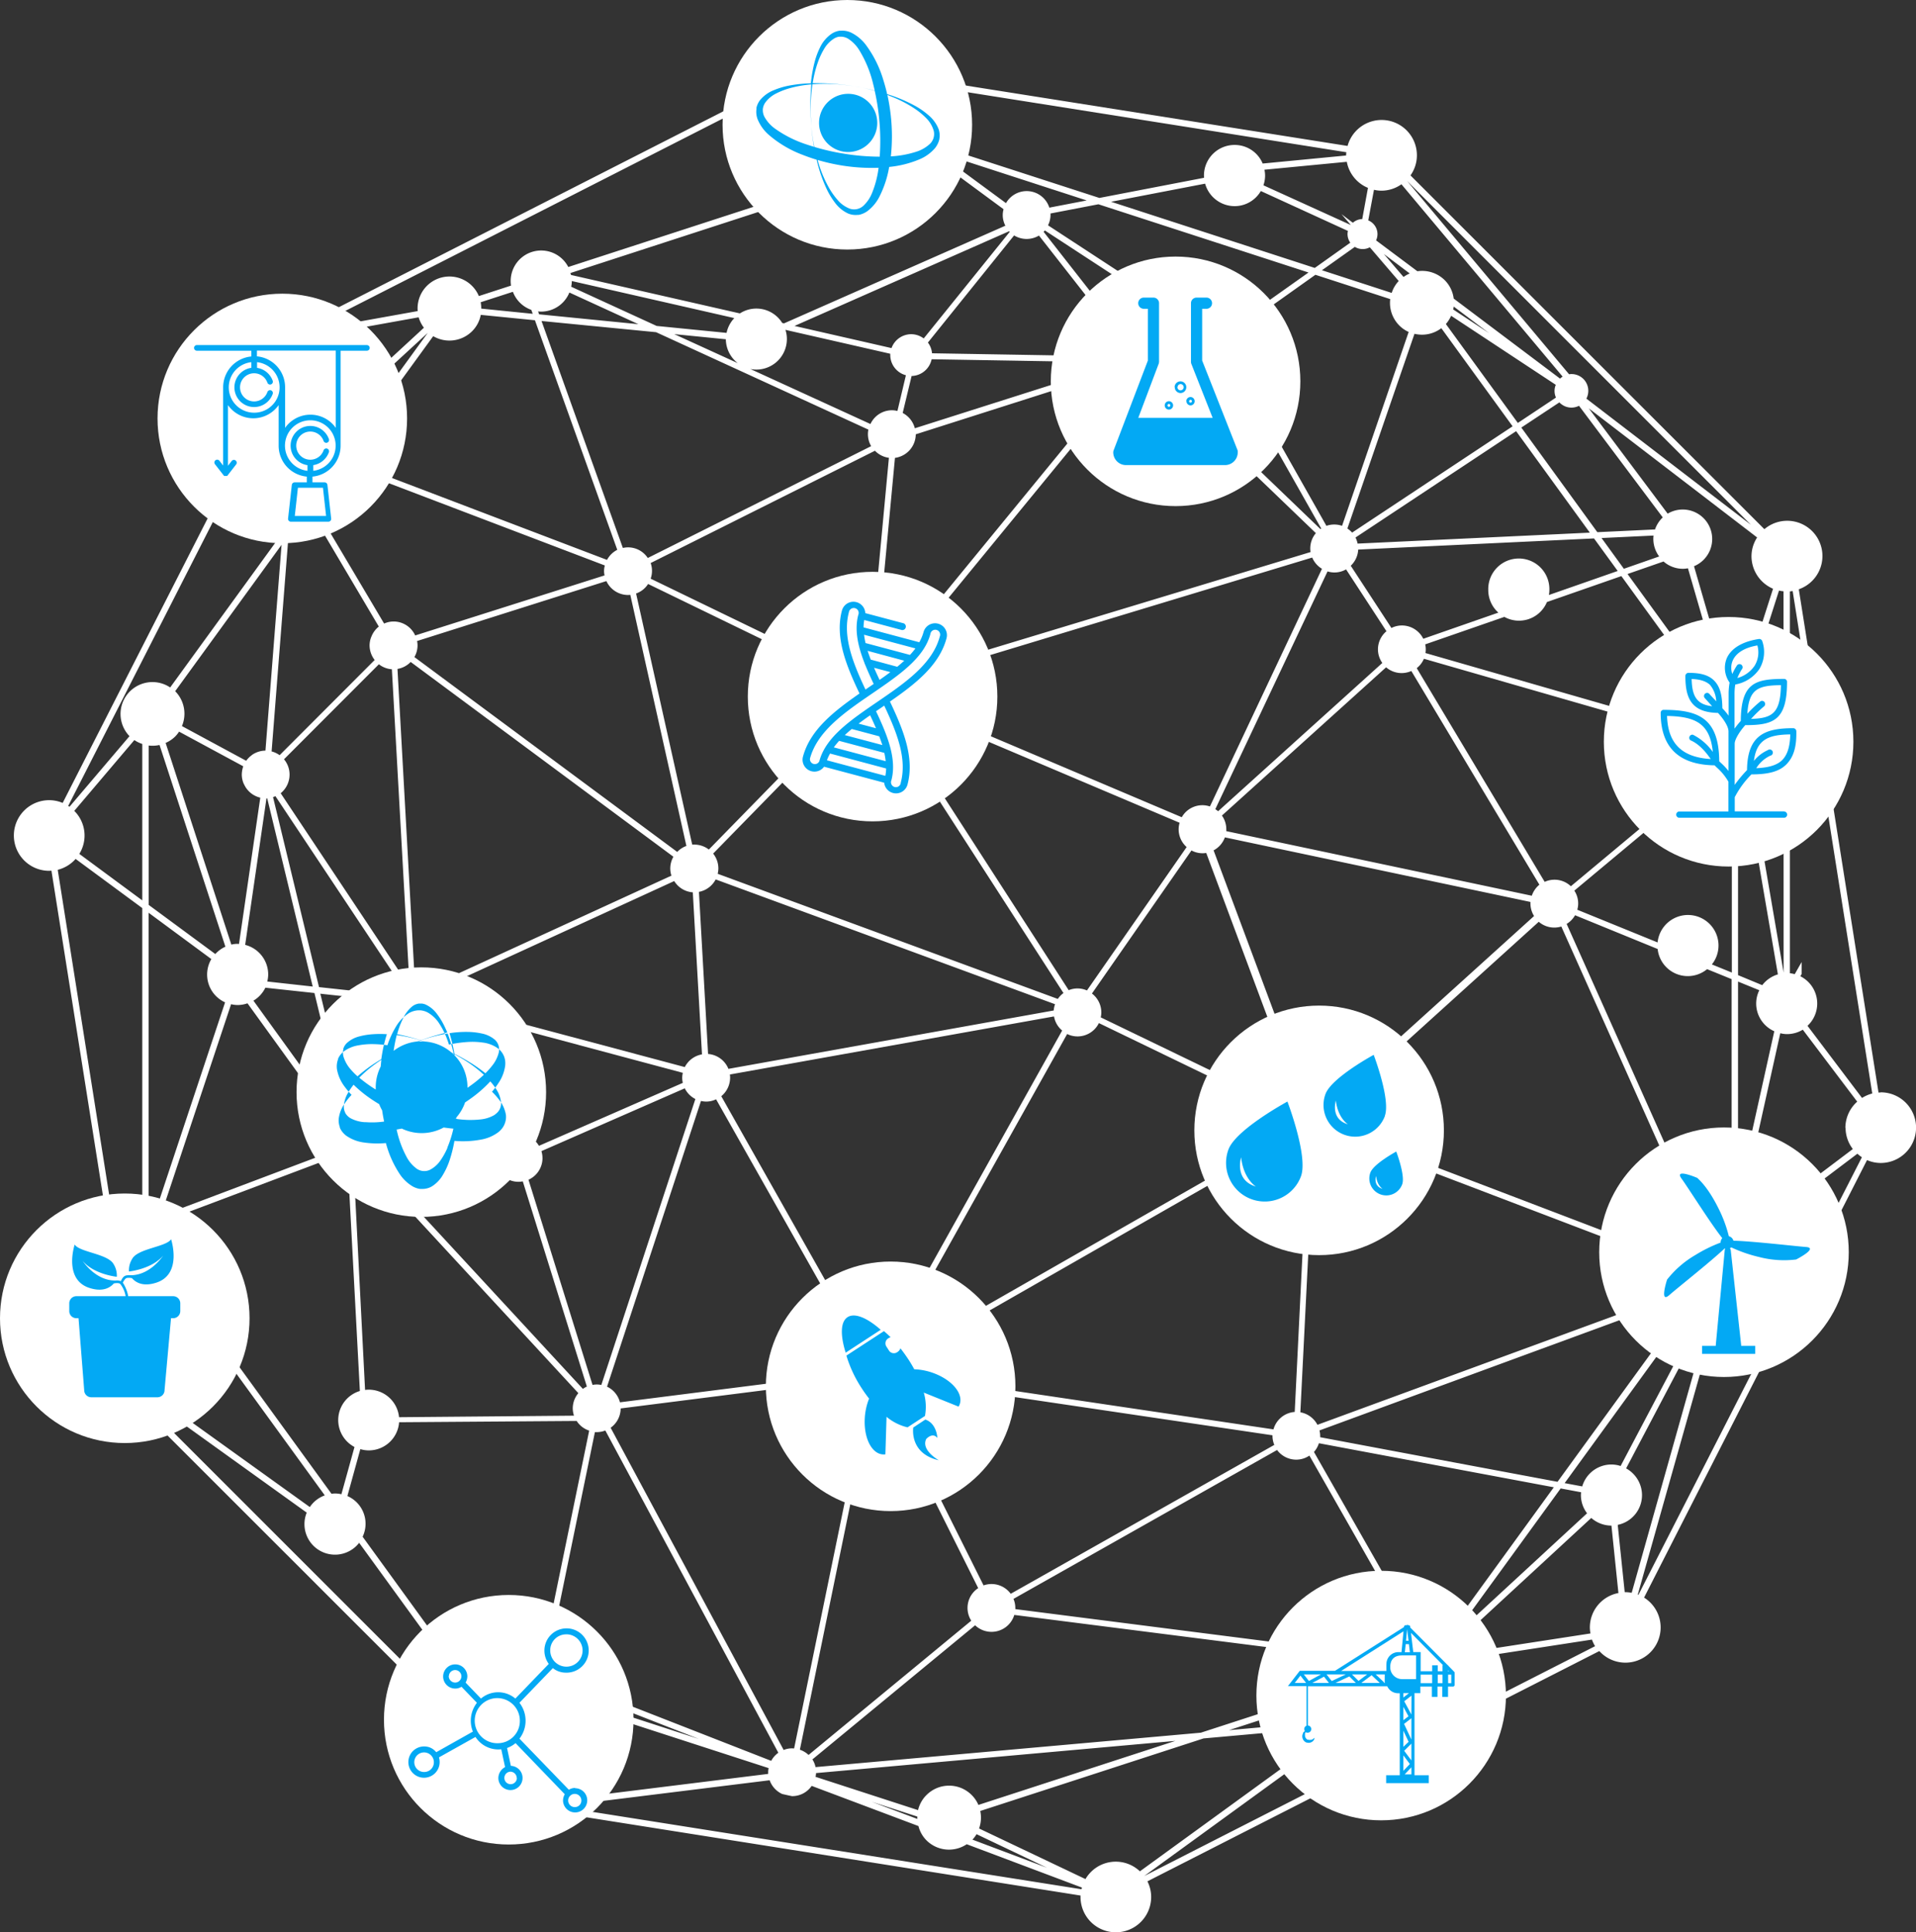 <svg xmlns="http://www.w3.org/2000/svg" xmlns:xlink="http://www.w3.org/1999/xlink" viewBox="0 0 612.38 617.63"><rect x="0" y="0" width="612.38" height="617.63" fill="#333333" stroke="none"/><defs><style>.cls-1,.cls-2{fill:none;}.cls-2{stroke:#c0bebe;stroke-miterlimit:10;stroke-width:1.5px;}.cls-3{clip-path:url(#clip-path);}.cls-4{fill:#fff;}.cls-5{fill:#03a9f4;}</style><clipPath id="clip-path" transform="translate(-285.19 -89.82)"><rect class="cls-1" x="65.82" width="1200" height="800"/></clipPath></defs><title>Asset 2</title><g id="Layer_2" data-name="Layer 2"><g id="_1200X800" data-name="1200X800"><path class="cls-2" d="M0,495.77" transform="translate(-285.19 -89.82)"/><g class="cls-3"><path class="cls-4" d="M886.27,439a5.47,5.47,0,0,0-.68.05L860.11,278.17a11.26,11.26,0,1,0-11-19.21L736,145.89a11.1,11.1,0,0,0,2.05-6.42,11.28,11.28,0,0,0-22.16-3L554.61,110.95a11.28,11.28,0,0,0-22.55.61,11,11,0,0,0,1.31,5.18L391.3,189.12a11.25,11.25,0,1,0-14.55,16.94l-71.53,140.4a11.07,11.07,0,0,0-4.31-.88,11.29,11.29,0,1,0,0,22.58,5.51,5.51,0,0,0,.72-.06L326,521.89a11.26,11.26,0,0,0,2.08,22.34,11.07,11.07,0,0,0,5-1.24L449.61,659.48a11.28,11.28,0,1,0,19.8,10.69l161.13,25.52a4.05,4.05,0,0,0,0,.46,11.29,11.29,0,1,0,22.58,0,11.1,11.1,0,0,0-1.2-5l144.44-73.6a11.25,11.25,0,1,0,14.3-17.09l71.26-139.84a11,11,0,0,0,4.38.92,11.29,11.29,0,1,0,0-22.58ZM793.53,611.92l-41.34,6.37a10,10,0,0,0-1.67-3.35L793.78,575a9.74,9.74,0,0,0,6.45,2.45L802.46,599a11.19,11.19,0,0,0-9.13,11A10.22,10.22,0,0,0,793.53,611.92ZM596,677.82a10.17,10.17,0,0,0,1.31-1.74l22.48,10.71ZM309.36,364.36l21.3,15.71v96a10.21,10.21,0,0,0,.3,20l-2.55,25.67-.34,0H328L303.64,367.84A11.35,11.35,0,0,0,309.36,364.36ZM394.23,195.7,419,191.24a10.2,10.2,0,0,0,1.68,3.33l-35.78,33a9.69,9.69,0,0,0-6.45-2.46,9.75,9.75,0,0,0-1.76,19.34l-1.24,15.72-35.87,49.38a10.2,10.2,0,0,0-13,15.57L307.4,347.68l-.41-.27L378.52,207a11,11,0,0,0,4.47,1,11.3,11.3,0,0,0,11.29-11.29A9.22,9.22,0,0,0,394.23,195.7Zm-37,196.71a9.7,9.7,0,0,0-3.22,2.35l-21.29-15.7V328.11a10.3,10.3,0,0,0,3.46-.17Zm81.64-206,10.25-3.32a9.74,9.74,0,0,0,5.88,5.77l.45,1.26L439,188.46A10.71,10.71,0,0,0,438.82,186.38ZM495.06,194l-27.31-12.53a9.08,9.08,0,0,0,.2-1.82l51.93,11.84a9.77,9.77,0,0,0-2.47,4.73Zm287.49,22.86L770.31,225l-23-31.61a10.28,10.28,0,0,0,1.68-2.64l33.45,22.07a5.08,5.08,0,0,0,.06,4.08ZM468.64,542.31l-55.91.49A9.73,9.73,0,0,0,403,534a8.82,8.82,0,0,0-1.13.08l-3.58-70.21h.15a7.46,7.46,0,0,0,4.42-1.45l67.18,72.69a7.57,7.57,0,0,0-1.79,4.91A7.68,7.68,0,0,0,468.64,542.31ZM620.93,158.06l15.33-2.95,67.15,21.81-24,17a7.6,7.6,0,0,0-4.89-1.79,7.34,7.34,0,0,0-1.29.11,9.7,9.7,0,0,0-11.41-3.16l-41.67-27.24a7.49,7.49,0,0,0,.8-3.34A4.15,4.15,0,0,0,620.93,158.06ZM815.49,267.68l-11.29,3.94-7.13-9.83,16.62-.79a8.71,8.71,0,0,0-.07,1.1A9.37,9.37,0,0,0,815.49,267.68Zm12.77,232.75-122,44.8a7.67,7.67,0,0,0-5.46-4l4.25-84.93a7.6,7.6,0,0,0,6.16-4l117,44.64a7.07,7.07,0,0,0-.24,1.8A6.94,6.94,0,0,0,828.26,500.43Zm-264.65-268-71.38,35.74a7.55,7.55,0,0,0-6.32-3.4,7,7,0,0,0-1.64.2l-26-72.55L494.88,196l67.86,31.14a7.08,7.08,0,0,0-.15,1.43A7.62,7.62,0,0,0,563.61,232.4Zm-62.92-35.81,16.49,1.64A9.75,9.75,0,0,0,521,205.9Zm35.54-1.37,33.5,7.64a3.62,3.62,0,0,0,0,.41,6.71,6.71,0,0,0,5,6.46l-2.71,11.42a7,7,0,0,0-1.72-.23,7.57,7.57,0,0,0-6.9,4.4L525,207.76a9.77,9.77,0,0,0,11.69-9.57A9.51,9.51,0,0,0,536.22,195.22ZM828.93,323.91l-88.14-25.36a7.72,7.72,0,0,0,.1-1.19,7,7,0,0,0-.19-1.58L766,287a9.67,9.67,0,0,0,13.61-4.75l23.79-8.29,28.78,39.62a7,7,0,0,0-.61.52h0A10.24,10.24,0,0,0,828.93,323.91ZM413,410.19a4.76,4.76,0,0,0,1.79,1.91l-14.48,36.71a7,7,0,0,0-1.88-.26,6.91,6.91,0,0,0-.86.06l-10-41.17Zm3.42-108.81,84,62.28a7.6,7.6,0,0,0-1,3.74,7.39,7.39,0,0,0,.37,2.3l-78.42,36a4.8,4.8,0,0,0-3.61-2.38l-5.53-99.69A7.6,7.6,0,0,0,416.47,301.38ZM576.55,210a6.72,6.72,0,0,0,6.4-5.35l59,1c0,.19,0,.38.08.57l-64.45,20.49a7.63,7.63,0,0,0-3.88-4.89Zm-73.1,225.93-46,20.13a7.6,7.6,0,0,0-6.54-3.73,7.39,7.39,0,0,0-3.36.8l-27.23-41.4a4.74,4.74,0,0,0,.88-1l82.23,22a6.77,6.77,0,0,0,0,3.23Zm-81.4-28.42,78.63-36.08a7.62,7.62,0,0,0,5.94,3.61l2.93,51.71v.08a7.65,7.65,0,0,0-5.49,4.06L422,409a4.33,4.33,0,0,0,.11-.94A4.77,4.77,0,0,0,422.06,407.49Zm282-141.23L571.44,306.44a7.77,7.77,0,0,0-2-2.47l76-92.68a7.71,7.71,0,0,0,8.86-.53l51.46,49.47a7.57,7.57,0,0,0-1.71,6ZM513.93,370.91l44.62,16.4L622.4,410.8a7.64,7.64,0,0,0-.43,2L518,431.46a7.63,7.63,0,0,0-6.5-4.76l-2.92-51.81A7.66,7.66,0,0,0,513.93,370.91Zm150.53-10.35-31.87,45.84a7.42,7.42,0,0,0-5.83-.09l-58.1-90a7.7,7.7,0,0,0,2.27-2.21l90.57,38.4.71.3a7.26,7.26,0,0,0-.31,2.07A7.58,7.58,0,0,0,664.45,360.56Zm-97.53-43.42,58.16,90.09a7.67,7.67,0,0,0-1.81,1.88l-108.71-40a7.36,7.36,0,0,0,.22-1.72,7.6,7.6,0,0,0-1.67-4.74l46.22-47.3A7.47,7.47,0,0,0,566.93,317.14Zm131.21,127.4-13.75-6.65L637,415a7,7,0,0,0,.19-1.57,7.64,7.64,0,0,0-3-6.05L666,361.65a7.43,7.43,0,0,0,4.72.8l29.75,79.79A7.55,7.55,0,0,0,698.13,444.55ZM567.8,303a7.49,7.49,0,0,0-2.77-.72l6.2-66.11a7.65,7.65,0,0,0,6.65-7.53L642.63,208a7.4,7.4,0,0,0,1.39,2Zm58.47,117.32a7.45,7.45,0,0,0,3.29.77,7.61,7.61,0,0,0,6.85-4.26l60.87,29.45a7.48,7.48,0,0,0,.19,5.38l-63,36-63.81,36.5a7.61,7.61,0,0,0-1.58-1.56ZM704.51,441a7.14,7.14,0,0,0-1.75.23l-29.69-79.61a7.65,7.65,0,0,0,3.61-4.15l97.66,20.64a4.22,4.22,0,0,0,0,.5,7.55,7.55,0,0,0,1.16,4l-66.32,60A7.61,7.61,0,0,0,704.51,441Zm-32.61-93.41a7.55,7.55,0,0,0-9,3.44l-91.14-38.65a7.64,7.64,0,0,0,.44-2.55,7,7,0,0,0-.21-1.64l132.6-40.16a7.59,7.59,0,0,0,3.12,3.59Zm-179.6-71.13L557.24,308a7.14,7.14,0,0,0-.27,1.91,7.61,7.61,0,0,0,1.14,4l-46.36,47.45a7.6,7.6,0,0,0-4.6-1.58,5.65,5.65,0,0,0-.72,0l-17.94-80.26A7.5,7.5,0,0,0,492.31,276.51Zm-90.17,173,14.48-36.76a4.34,4.34,0,0,0,2-.14l26,39.52,1.33,2a7.55,7.55,0,0,0-2.52,4.31l-37.37-2.67A7.67,7.67,0,0,0,402.13,449.51Zm116.41-15.2a7.35,7.35,0,0,0-.07-1l103.6-18.56a7.52,7.52,0,0,0,2.6,4.51l-57.2,102.42a7.37,7.37,0,0,0-5.75,0l-46-81.43A7.66,7.66,0,0,0,518.54,434.31Zm256.22-58.14-97.63-20.64a5.41,5.41,0,0,0,0-.63,7.45,7.45,0,0,0-1.4-4.35l52.48-47.39a7.58,7.58,0,0,0,8.06,1.18l40.93,68.31A7.68,7.68,0,0,0,774.76,376.17Zm-205.46-140-6.2,66.25a7.61,7.61,0,0,0-5.17,3.79l-64.78-31.38a7.54,7.54,0,0,0,0-5l71.69-35.89A7.55,7.55,0,0,0,569.31,236.15ZM370,405.52l15.69,1.7,10.13,41.86a7.9,7.9,0,0,0-.85.4l-28.78-39.82A9.76,9.76,0,0,0,370,405.52ZM725.6,297.36a7.53,7.53,0,0,0,1.4,4.36l-52.48,47.39a7.47,7.47,0,0,0-.9-.65l35.87-76a7.43,7.43,0,0,0,5.92-.65l12.91,19.77A7.57,7.57,0,0,0,725.6,297.36Zm-18.38-38.43-51.57-49.56a7.49,7.49,0,0,0,1.54-4.55,6.52,6.52,0,0,0-.07-.92l.39-.1a9.75,9.75,0,0,0,13.2,2.62,7.51,7.51,0,0,0,7.27.19l29.49,52.14Zm-51.5-60.75a9.31,9.31,0,0,0,.47,2.9,7.6,7.6,0,0,0-10.56-2.82l-26.89-34.35c.14-.14.28-.29.4-.43L660,190.18A9.78,9.78,0,0,0,655.72,198.19Zm-38.47-33.08,26.89,34.35a7.63,7.63,0,0,0-2.12,4.29l-58.94-1a6.59,6.59,0,0,0-1.32-3.43l27.55-34.24A7.69,7.69,0,0,0,617.26,165.11ZM377.74,337.39a7.58,7.58,0,0,0-1.78-4.88l30.33-30.37a7.55,7.55,0,0,0,4.15,1.6L416,403.45a4.83,4.83,0,0,0-.86.35l-40.24-60.44A7.66,7.66,0,0,0,377.74,337.39ZM412.53,408s0,.05,0,.08l-25.38-2.75-14.69-60.73a7.3,7.3,0,0,0,.76-.3L413.62,405A4.73,4.73,0,0,0,412.53,408Zm-41.92-4.46a9.25,9.25,0,0,0,.3-2.25,9.77,9.77,0,0,0-7.36-9.46L370.36,345l.24,0,14.54,60.15Zm35.32,54.11,37.36,2.67a7.66,7.66,0,0,0,7.63,7.24,7.33,7.33,0,0,0,1.36-.14L472.76,533a7.78,7.78,0,0,0-1.27.75l-67.18-72.68A7.57,7.57,0,0,0,405.94,457.68Zm52.64,2.26a7.53,7.53,0,0,0-.33-2.16l45.81-20.07a7.6,7.6,0,0,0,3.39,3.42L477.38,532.5a6.94,6.94,0,0,0-1.46-.16,7.17,7.17,0,0,0-1.35.14l-20.47-65.58A7.59,7.59,0,0,0,458.58,459.94Zm50.67-18.2a7.05,7.05,0,0,0,1.65.21,7.37,7.37,0,0,0,3.17-.73l46,81.37a7.61,7.61,0,0,0-3.08,6.13h0l-73.65,9.35a7.59,7.59,0,0,0-4.12-5Zm63,87.15c0-.06,0-.11,0-.17a7.5,7.5,0,0,0-.61-2.93l126.76-72.53a7.57,7.57,0,0,0,4.78,2.91L699,541.12a7.61,7.61,0,0,0-6.79,5.57ZM780.24,280a8.83,8.83,0,0,0,.15-1.58,9.77,9.77,0,1,0-19.53,0,9.64,9.64,0,0,0,3.23,7.21l-24,8.36a7.62,7.62,0,0,0-6.85-4.25,7.48,7.48,0,0,0-3.33.8l-13-19.89a7.63,7.63,0,0,0,2.38-5.17l75.37-3.56,7.57,10.4Zm-199.82-82a6.65,6.65,0,0,0-4-1.36,6.72,6.72,0,0,0-6.29,4.44l-31-7.08,68.62-30.28.17.19ZM485.9,280a5.89,5.89,0,0,0,.74-.05l17.93,80.26a7.6,7.6,0,0,0-2.93,1.91l-84-62.28a7.57,7.57,0,0,0,1-3.75,7,7,0,0,0-.15-1.38L479,275.55A7.65,7.65,0,0,0,485.9,280ZM602.09,596.12a7.64,7.64,0,0,0-2.54.44l-30.71-61.48a7.65,7.65,0,0,0,3.13-4.28l119.92,17.78c0,.06,0,.12,0,.18a7.43,7.43,0,0,0,.59,2.89l-84.25,47.59A7.61,7.61,0,0,0,602.09,596.12Zm176.8-224.43L738,303.38a7.54,7.54,0,0,0,2.29-3l89.6,25.78a9.49,9.49,0,0,0,4.71,4.4,7.73,7.73,0,0,0,1,2.2l-48.34,40.33A7.56,7.56,0,0,0,782,371,7.47,7.47,0,0,0,778.89,371.69ZM719.1,263.57a7.41,7.41,0,0,0-.68-1.94l51.34-34,23.56,32.44ZM620.57,156.19a7.6,7.6,0,0,0-13.85-1.44L592,143.91a10.24,10.24,0,0,0,1.16-2.8l39.35,12.78ZM478.41,273.74l-60.52,19.19a7.58,7.58,0,0,0-6.93-4.46,7.46,7.46,0,0,0-3,.66L385,250.43l8.81-12.13,84.69,32.26a7.13,7.13,0,0,0-.25,1.82A7,7,0,0,0,478.41,273.74Zm-74.28,19-.36.86a7.45,7.45,0,0,0-.46,2.49,7.63,7.63,0,0,0,1.63,4.68l-30.38,30.43A7.58,7.58,0,0,0,372,330l5.42-69.15,6.36-8.76,22.48,38A7.73,7.73,0,0,0,404.13,292.77Zm-34.1,37a7.66,7.66,0,0,0-4.2,1.31l-.71.57a7.38,7.38,0,0,0-1.24,1.37l-20.54-11.09a10.23,10.23,0,0,0-2.16-11.15l34-46.79ZM340.49,479.07l51.24-19.32a7.64,7.64,0,0,0,4.71,3.8l3.77,70.87a9.71,9.71,0,0,0-1.72,17.9l-4.18,15.1a9.13,9.13,0,0,0-2-.24,7.72,7.72,0,0,0-1.17.1l-52.76-72.62a9.78,9.78,0,0,0,1.88-1.43A10.25,10.25,0,0,0,340.49,479.07ZM564,536.34a7,7,0,0,0,3.13-.39l30.71,61.48a7.57,7.57,0,0,0-2.22,10.41l-52,42.91a7.67,7.67,0,0,0-2.78-1.67ZM707.13,549.2a4,4,0,0,0,0-.46,7.05,7.05,0,0,0-.22-1.71L827,502.9l-44,60.55-32.91-6.17h0Zm74.68,16-34.22,47.11a10.16,10.16,0,0,0-5.19-1.42,10.28,10.28,0,0,0-4.25.92l-33-57.9a7.58,7.58,0,0,0,1.58-2.79Zm47.13-70-117-44.64a7.14,7.14,0,0,0,.25-1.81,7.51,7.51,0,0,0-1.41-4.36L777,384.45a7.57,7.57,0,0,0,7.21,1.51l43,96.13,2.47,5.53a10.11,10.11,0,0,0,1.71,3.83l.35.77A7.64,7.64,0,0,0,828.94,495.14Zm4.87-182.76-28.44-39.15,11.51-4a9.36,9.36,0,0,0,6.17,2.33,9.05,9.05,0,0,0,1.63-.16l11.59,40A10.4,10.4,0,0,0,833.81,312.38ZM714.13,257.89a7.66,7.66,0,0,0-5,0l-29.6-52.36a7.55,7.55,0,0,0,1.14-10.16l24.94-17.72,23.91,7.77a10.23,10.23,0,0,0,2.9,8.43,9.85,9.85,0,0,0,3,2.07ZM438.85,190.46l17.31,1.72,26.32,73.38a7.64,7.64,0,0,0-3.28,3.22L395,236.71l28.65-39.44a10.27,10.27,0,0,0,12.43-1.58A10,10,0,0,0,438.85,190.46ZM377.75,257l1-12.43.61-.07,3.36,5.68Zm3.57-12.86a9.67,9.67,0,0,0,6.8-8l3.77,1.44-8,11Zm-38.92,79.52,20.54,11.09c-.06.17-.12.34-.17.52l-.2.88,0,.12a7.88,7.88,0,0,0-.1,1.08,7.47,7.47,0,0,0,.58,2.89l.42.82a7.6,7.6,0,0,0,4.91,3.72l-6.8,46.75a7.24,7.24,0,0,0-2.45.22l-21-64.47a9.91,9.91,0,0,0,3.12-2.12A9.16,9.16,0,0,0,342.41,323.69Zm16.65,87.13a8.88,8.88,0,0,0,2.1.27,9.69,9.69,0,0,0,3.14-.55l29,40.1a7.79,7.79,0,0,0-1.72,2.33l-.32.86a7.4,7.4,0,0,0-.41,2.36,7.06,7.06,0,0,0,.24,1.78L338.8,477.67a10.39,10.39,0,0,0-1.67-1ZM464,628.22l44.54,17.41-47.17-15.32A7.64,7.64,0,0,0,464,628.22Zm1.72-4.8a7.7,7.7,0,0,0-4.55-7l14.16-68.85a5,5,0,0,0,.59,0,7.46,7.46,0,0,0,2.74-.52l55.3,103a7.52,7.52,0,0,0-2.28,2.59L465,626.57A7.49,7.49,0,0,0,465.72,623.42ZM483.56,540h0l73.66-9.35a7.69,7.69,0,0,0,4.94,5.32L539,648.68a6.83,6.83,0,0,0-3.34.49l-55.3-103A7.59,7.59,0,0,0,483.56,540ZM761.15,196.33l-11.5-7.6c.07-.31.12-.62.16-.93Zm-43.81,63.73a7.58,7.58,0,0,0-1.51-1.31l21.45-62.24a10.22,10.22,0,0,0,8.58-1.79l22.78,31.36ZM730,183.45,707.7,176.2l10.52-7.47a4.81,4.81,0,0,0,4.78.13l9.24,10.78A9.88,9.88,0,0,0,730,183.45ZM679.8,155.71a9.7,9.7,0,0,0,8.37-4.83L716,163.63a4.38,4.38,0,0,0-.12,1,4.76,4.76,0,0,0,.88,2.76l-11.35,8.07-65.1-21.15,30.05-5.79A9.82,9.82,0,0,0,679.8,155.71ZM457.5,190.29l-.33-.93a9.45,9.45,0,0,0,1,.06,9.75,9.75,0,0,0,9-6.1l22.06,10.12ZM393,236l-4.86-1.85a9.66,9.66,0,0,0-1.91-5.09l35.67-32.84ZM578.37,671.2l-14.53-5.47,14.52,4.72C578.36,670.69,578.36,670.94,578.37,671.2Zm18.48-61.89A7.6,7.6,0,0,0,609.37,606L732.2,621.65a10.67,10.67,0,0,0,.17,1.4L669,643.64l-123.15,11a7.37,7.37,0,0,0-1-2.46Zm12.85-5.17a3.19,3.19,0,0,0,0-.38,7.45,7.45,0,0,0-.59-2.89l84.25-47.59a7.62,7.62,0,0,0,6.13,3.09,7.47,7.47,0,0,0,4.2-1.3l32.8,57.59a9.45,9.45,0,0,0-1.39,1.14,10.1,10.1,0,0,0-2.87,6Zm182.74-30.63-43.17,39.85L784,565.57l6.54,1.22a6.93,6.93,0,0,0-.07.9A9.6,9.6,0,0,0,792.44,573.51Zm37.3-90.38-43.83-98a7.58,7.58,0,0,0,2.69-2.77L815,393.15a9.68,9.68,0,0,0,15.8,6.44l7.84,3.19v72.57a10.06,10.06,0,0,0-8.93,7.79Zm4.71-91.08a9.76,9.76,0,0,0-19.47-1l-25.67-10.45a7.07,7.07,0,0,0,.29-2,7.5,7.5,0,0,0-1.23-4.11l48.34-40.33a7.69,7.69,0,0,0,2,1.33v65.19l-6.38-2.6A9.69,9.69,0,0,0,834.45,392.05Zm-20.31-133-18.42.87-24.29-33.44,12.16-8.05a5.28,5.28,0,0,0,6.27,1.09l26.77,35.68A9.38,9.38,0,0,0,814.15,259.08ZM401.09,581a9.65,9.65,0,0,0-4.87-13l4.14-15a9.24,9.24,0,0,0,2.68.41,9.71,9.71,0,0,0,9.71-9l56.75-.41a7.57,7.57,0,0,0,4,3.09l-14.13,68.7a7,7,0,0,0-1.27-.12,7.68,7.68,0,0,0-7.32,5.56l-.22,1a6.9,6.9,0,0,0-.11,1.08,7.78,7.78,0,0,0,.3,2l.29.92a7.41,7.41,0,0,0,.33.69L440,623.37a10.2,10.2,0,0,0-15.5-10.11Zm439.6-177.44,6.8,2.77a9.51,9.51,0,0,0-1,4.21,9.7,9.7,0,0,0,5.79,8.9l-11.6,52.27Zm0-2.06V336.16a5.76,5.76,0,0,0,1.58.1l11.16,65a9.78,9.78,0,0,0-5,3.45Zm14.57-.81-11.12-64.8a7.61,7.61,0,0,0,5.43-7.31,7.31,7.31,0,0,0-.16-1.51l0-.16L848,325.7A10.16,10.16,0,0,0,846,314.06a10,10,0,0,0-2.92-2l10.7-33.47a11.58,11.58,0,0,0,1.45.23ZM733.78,178.35l-6.3-7.35,8.28,6.23A10.12,10.12,0,0,0,733.78,178.35ZM590.46,145.92a5,5,0,0,0,.35-.39l15.13,11.16a7.18,7.18,0,0,0-.26,1.86,7.33,7.33,0,0,0,.84,3.41l-70.75,31.22-.57-.13A9.71,9.71,0,0,0,521.67,190l-54-12.3c0-.2-.1-.4-.17-.61l106.24-34.52a10.08,10.08,0,0,0,2.21,3.39A10.24,10.24,0,0,0,590.46,145.92ZM332.68,381.56l20.06,14.81a9.74,9.74,0,0,0,4.39,13.83l-21.91,65.9a10.45,10.45,0,0,0-2.34-.28h-.2Zm248.63,282a10.1,10.1,0,0,0-2.7,4.83l-32.76-10.64a7.26,7.26,0,0,0,.16-1.2l114.84-10.29L597.9,666.73a9.94,9.94,0,0,0-2.14-3.16,10.15,10.15,0,0,0-7.23-3h0A10.15,10.15,0,0,0,581.31,663.57ZM678,642.83l55-17.86a10.44,10.44,0,0,0,.86,1.63l-10.64,7.8a9.71,9.71,0,0,0-7.2-3.24,9.81,9.81,0,0,0-9.73,9.14Zm112.93-77.9-5.66-1.06,44.18-60.82a7.78,7.78,0,0,0,1.89,1.91L803.16,558.4a9.53,9.53,0,0,0-2.93-.48A9.72,9.72,0,0,0,790.89,564.93Zm44-58.63a5.61,5.61,0,0,0,.82.07,7.49,7.49,0,0,0,4.26-1.37l.12-.08.06-.13c.91-2.17,1.86-4.53,3-7.43l.05-.14,0-.14a7.05,7.05,0,0,0-.65-1.78,10,10,0,0,0,4.43-2.57,10.14,10.14,0,0,0,2-11.62l29.82-22.53a11.36,11.36,0,0,0,1.44,1.13L808.86,599.56l-.21-.08Zm40.13-56a11.15,11.15,0,0,0,2.32,6.78l-29.48,22.27a9.77,9.77,0,0,0-.93-1.09,10,10,0,0,0-5.1-2.71l12.32-55.48a9.07,9.07,0,0,0,2.15.28,9.75,9.75,0,0,0,5.05-1.41l17.39,23A11.24,11.24,0,0,0,875,450.3ZM841.2,311.37a10.12,10.12,0,0,0-2.33-.27l-.58,0L826.62,270.8A9.42,9.42,0,1,0,818.2,254L793,220.35l53.79,41.26a11.08,11.08,0,0,0-1.8,6A11.34,11.34,0,0,0,851.88,278Zm3.61-53.81-52.59-40.33a5.36,5.36,0,0,0-5.54-7.79l-51.76-61.78Zm-61-46.72-34-25.59a10.06,10.06,0,0,0-2.85-5.86,10.24,10.24,0,0,0-8.75-2.87L725,166.65a4.7,4.7,0,0,0,.45-2,4.75,4.75,0,0,0-2.95-4.39l1.83-9.78a10.53,10.53,0,0,0,2.36.29,11.09,11.09,0,0,0,6.42-2.05l51.51,61.47A5.35,5.35,0,0,0,783.81,210.84Zm-63.23-51a4.75,4.75,0,0,0-3,1.18l-3.64-2.76,3,3.49,0,0L689,149.05a9.58,9.58,0,0,0,.53-3.12,8.85,8.85,0,0,0-.21-1.86l26.33-2.53a11.23,11.23,0,0,0,6.76,8.33Zm-5.12-20.32-26.7,2.57a9.68,9.68,0,0,0-9-5.94,9.78,9.78,0,0,0-9.77,9.77,5.44,5.44,0,0,0,.05.72l-33.47,6.45-43.2-14A10.18,10.18,0,0,0,576,131.45l-.36.39-21.88-16.12a11.28,11.28,0,0,0,.74-2.75l161,25.51a7.5,7.5,0,0,0-.08,1S715.46,139.52,715.46,139.54ZM573.22,140.6l-106.4,34.56a9.75,9.75,0,0,0-18.41,4.49,10.12,10.12,0,0,0,.11,1.46l-10.28,3.34a10.19,10.19,0,0,0-19.55,4.8l-24.84,4.46a11.16,11.16,0,0,0-1.27-3l141.87-72.29a11.31,11.31,0,0,0,8.91,4.39,11.19,11.19,0,0,0,9.49-5.31l21.63,15.94A10.29,10.29,0,0,0,573.22,140.6ZM328.13,326.37a10.43,10.43,0,0,0,2.53,1.24v50l-20.12-14.86A11.11,11.11,0,0,0,308.93,349ZM333,496.22a10.34,10.34,0,0,0,3.54-.63L389,567.79a9.67,9.67,0,0,0-4.79,3.73L338,538.33a11.22,11.22,0,0,0-7.58-16.4ZM336.87,540l46.35,33.3a9.68,9.68,0,0,0-.72,3.65,9.76,9.76,0,0,0,17.48,6l22.92,31.54a2.69,2.69,0,0,0-.26.22A10.21,10.21,0,0,0,434.51,631l16.93,26.34c-.2.19-.39.37-.56.55l-116-116A11.37,11.37,0,0,0,336.87,540ZM437.1,629.17a10,10,0,0,0,2.37-3.85l15.14,4.9a7.2,7.2,0,0,0,2.24.74l74,24a6.08,6.08,0,0,0-.14,1.28c0,.18,0,.37,0,.57l-60.44,7.49a11.28,11.28,0,0,0-11.18-10.11,11.08,11.08,0,0,0-6.11,1.85L436.2,629.93A8.86,8.86,0,0,0,437.1,629.17Zm33.26,37.21,60.82-7.54a7.64,7.64,0,0,0,4,4.39l.91.21c.74.17,1.49.33,2.24.48h.1a7.53,7.53,0,0,0,6.18-3.28l34.13,12.84a9.81,9.81,0,0,0,2.55,4.55,10.18,10.18,0,0,0,12.88,1.26L631,693.15c-.05.17-.1.35-.15.53L470,668.23A11.67,11.67,0,0,0,470.36,666.37Zm128.14,2.28,71.36-23.19,36.46-3.26a9.84,9.84,0,0,0,1.2,3.6l-58,42.14a11.2,11.2,0,0,0-17.4,2.48l-34-16.17A10.42,10.42,0,0,0,598.5,668.66Zm110.22-21.23a9.68,9.68,0,0,0,7.24,3.27,9.78,9.78,0,0,0,9.76-9.77,9.64,9.64,0,0,0-1.35-4.92L735,628.19l.09.09a10.15,10.15,0,0,0,7.23,3h0a10.18,10.18,0,0,0,10.16-11L794,613.88a11.35,11.35,0,0,0,1,2.11L650.9,689.45ZM810,567.69a9.8,9.8,0,0,0-5.08-8.53l27.86-52.9L806.7,598.93a10.57,10.57,0,0,0-2.07-.21h-.16l-2.23-21.51A9.7,9.7,0,0,0,810,567.69Zm56-157.1a9.76,9.76,0,0,0-5.39-8.73l.4-.71v-.49c0-.24,0-.48,0-.73s0-.47,0-.71v-1.9l-2.2,3.87a10,10,0,0,0-1.55-.3V278.84c.31,0,.6-.06.89-.11l25.44,160.61a11.31,11.31,0,0,0-3.27,1.42l-17.43-23.06A9.72,9.72,0,0,0,866,410.59Z" transform="translate(-285.19 -89.82)"/><circle class="cls-4" cx="162.6" cy="549.68" r="39.88"/><path class="cls-5" d="M469,661.3a3.74,3.74,0,0,0-2,.58L451.3,645.63l-.09-.08a9.36,9.36,0,0,0,0-11.47L461.89,623a6.62,6.62,0,0,0,4.12,1.45,7.08,7.08,0,1,0-6.82-7.08,7.22,7.22,0,0,0,1.39,4.28l-10.67,11.08a8.51,8.51,0,0,0-11,0L434,627.62a4.11,4.11,0,0,0,.56-2.08,3.87,3.87,0,1,0-3.87,4,3.74,3.74,0,0,0,2-.58l4.93,5.12a9.38,9.38,0,0,0-1.29,9.21l-11.72,6.59a4.78,4.78,0,0,0-3.75-1.84,5,5,0,1,0,4.85,5,5.19,5.19,0,0,0-.22-1.51L437.16,645a8.69,8.69,0,0,0,7.24,4,8.49,8.49,0,0,0,1-.06l1.22,5.7a4,4,0,0,0-2.15,3.6,3.87,3.87,0,1,0,4-4l-1.22-5.71a8.68,8.68,0,0,0,2.73-1.56l.07.09,15.65,16.25a4.11,4.11,0,0,0-.56,2.08,3.87,3.87,0,1,0,3.87-4Zm-48.14-5.1a3.13,3.13,0,1,1,3-3.12A3.07,3.07,0,0,1,420.82,656.2Zm29.53,2a2,2,0,1,1-2-2.1A2.07,2.07,0,0,1,450.35,658.18Zm15.66-46a5.17,5.17,0,1,1-5,5.16A5.08,5.08,0,0,1,466,612.21Zm-37.39,13.32a2,2,0,1,1,2,2.1A2.07,2.07,0,0,1,428.62,625.53ZM444.4,647a7.21,7.21,0,1,1,6.94-7.2A7.08,7.08,0,0,1,444.4,647ZM469,667.42a2.11,2.11,0,1,1,2-2.1A2.07,2.07,0,0,1,469,667.42Z" transform="translate(-285.19 -89.82)"/><circle class="cls-4" cx="284.66" cy="443.11" r="39.88"/><path class="cls-5" d="M566.68,514.86l-11.2,7.31c-1.74-5.54-1.68-9.86.59-11.34S562.32,511,566.68,514.86Zm10.4,31.24s-1.37,8.29,8.15,10.46c0,0-5.77-3.22-4-6.8,0,0,2-2.28,3.55-.33,0,0-.13-4.6-3.84-5.88Zm7.09-17.16a19.86,19.86,0,0,0-6.77-1.46c-.6-1.11-1.26-2.23-2-3.34s-1.59-2.31-2.43-3.36a2.24,2.24,0,0,1-.92,1.17,1.89,1.89,0,0,1-2.64-.31l-1-1.56a1.89,1.89,0,0,1,.77-2.54,2.37,2.37,0,0,1,.66-.3c-.71-.7-1.42-1.36-2.13-1.95l-12,7.82a40.14,40.14,0,0,0,5,10.6c.72,1.11,1.48,2.16,2.25,3.15a19.84,19.84,0,0,0-1.4,6.81c-.2,6.57,2.76,11.51,6.61,11l.37-12a16.15,16.15,0,0,0,6.71,3.37l5.57-3.64a16.14,16.14,0,0,0-.38-7.47l11.13,4.49C593.59,536.1,590.26,531.4,584.17,528.94Z" transform="translate(-285.19 -89.82)"/><circle class="cls-4" cx="39.88" cy="421.36" r="39.88"/><path class="cls-5" d="M340.54,504.12H326.17a12.14,12.14,0,0,0-1.72-4.32,4.93,4.93,0,0,1,.86-1.28c.37-.38,1.46-.29,2.06-.16,0,0,.28.32.45.47,2.42,2.21,5.59,1.51,7.22,1,8.56-2.66,4.83-13.91,4.83-13.91-1.52,2.46-10.68,2.94-12.46,6.31a6.84,6.84,0,0,0-1,4c.59-.06,7.39-.89,10.92-5.07,0,0-4.12,6.42-10.59,6.26-1.28,0-2.06-.06-2.92,1.9a3.31,3.31,0,0,0-1.62-.21c-6.47.16-10.59-6.26-10.59-6.26,3.52,4.18,10.33,5,10.91,5.07a6.83,6.83,0,0,0-1-4c-1.78-3.36-10.94-3.84-12.46-6.31,0,0-3.73,11.25,4.83,13.91,1.63.51,4.8,1.2,7.22-1,.17-.15.45-.47.45-.47.59-.13,1.68-.22,2.06.16a8.46,8.46,0,0,1,1.72,3.91H309.6a2.27,2.27,0,0,0-2.27,2.27v2.5a2.27,2.27,0,0,0,2.27,2.27h.69l1.81,23a2.27,2.27,0,0,0,2.27,2.27h21.13a2.27,2.27,0,0,0,2.28-2.27l2.07-23h.68a2.28,2.28,0,0,0,2.28-2.27v-2.5A2.28,2.28,0,0,0,340.54,504.12Z" transform="translate(-285.19 -89.82)"/><circle class="cls-4" cx="134.66" cy="349.08" r="39.88"/><path class="cls-5" d="M446.9,446.24a10.58,10.58,0,0,0-2.17-4.88,21.54,21.54,0,0,0-2.29-2.59,26.8,26.8,0,0,0,2-2.68,12.86,12.86,0,0,0,2.21-5.63,7.4,7.4,0,0,0,0-1.57,5.58,5.58,0,0,0-.16-.8l-.12-.41c0-.13-.09-.21-.13-.32a6,6,0,0,0-1.84-2.41,10.58,10.58,0,0,0-5-1.91,23.36,23.36,0,0,0-4.79-.17,41.41,41.41,0,0,0-5.92.83c-.25-.78-.53-1.57-.85-2.37a23.47,23.47,0,0,0-2.2-4.26,10.58,10.58,0,0,0-3.86-3.69,6.31,6.31,0,0,0-1.43-.51,5.67,5.67,0,0,0-.76-.12l-.33,0h-.44a6.52,6.52,0,0,0-3,.94,12.85,12.85,0,0,0-4.15,4.4,29.16,29.16,0,0,0-2.65,5.81,40.11,40.11,0,0,0-4.54-.35,23.4,23.4,0,0,0-4.78.4,10.56,10.56,0,0,0-4.89,2.14,6.33,6.33,0,0,0-1,1.12,5.8,5.8,0,0,0-.4.66l-.15.29,0,.09,0,0,0,.09-.07.19a6.52,6.52,0,0,0-.29,3.13,12.83,12.83,0,0,0,2.47,5.52,26.82,26.82,0,0,0,2.18,2.6,21.43,21.43,0,0,0-2.17,2.71,10.57,10.57,0,0,0-1.94,5,6.35,6.35,0,0,0,.08,1.51,5.55,5.55,0,0,0,.18.75l.1.32,0,.09,0,0,0,.09.08.18a6.52,6.52,0,0,0,2,2.41,12.83,12.83,0,0,0,5.65,2.16,29.78,29.78,0,0,0,7,.18,33.25,33.25,0,0,0,4.31,9.74,12.86,12.86,0,0,0,4.37,4.18,7.43,7.43,0,0,0,1.47.58,5.51,5.51,0,0,0,.8.16l.43,0h.34a6,6,0,0,0,2.92-.78,10.59,10.59,0,0,0,3.67-3.88,23.48,23.48,0,0,0,2-4.36,42.58,42.58,0,0,0,1.59-6.34,31.24,31.24,0,0,0,8.59-.43,12.89,12.89,0,0,0,5.54-2.42,7.41,7.41,0,0,0,1.1-1.13,5.41,5.41,0,0,0,.45-.68l.21-.38c.06-.12.09-.21.13-.32A6,6,0,0,0,446.9,446.24Zm-16.66-19.32c-.18-.18-.37-.35-.56-.52l.5.26Zm-.79-.72a14.59,14.59,0,0,0-8.57-3.48l-1.13-.37.69-.24a52.43,52.43,0,0,1,6.11-1.64q.83-.17,1.71-.31a41.76,41.76,0,0,1,1.62,5.17c.1.41.19.81.27,1.21Zm-8.69-3.49-.82,0c-.43,0-.86,0-1.28.06l1-.37Zm-2.21,0a14.6,14.6,0,0,0-7.56,3,50.19,50.19,0,0,1,1-5.05l.65.09a52.51,52.51,0,0,1,6.18,1.35l.76.22Zm-11.68,8a14.6,14.6,0,0,0-1.59,6.64c0,.24,0,.48,0,.72a43.27,43.27,0,0,1-5.26-3.79,39.68,39.68,0,0,1,5-4.3c.71-.52,1.4-1,2.06-1.42C407,429.27,406.94,430,406.87,430.7Zm23.75,16.68.15-.15,0,.17Zm-.12-20.21-.07-.4c1.27.68,2.68,1.49,4.18,2.48a39.76,39.76,0,0,1,5.23,4.09,43.14,43.14,0,0,1-5.24,4.15c0-.05,0-.1,0-.15A14.6,14.6,0,0,0,430.5,427.18Zm4.17-7.53a22.52,22.52,0,0,1,4.56.52,9.22,9.22,0,0,1,4.15,2,4.22,4.22,0,0,1,1.24,4,11,11,0,0,1-2.24,4.41,24.25,24.25,0,0,1-2.05,2.29,48.7,48.7,0,0,0-5.56-3.85c-1.58-.94-3-1.72-4.35-2.37-.08-.45-.16-.91-.25-1.39a52,52,0,0,0-1.31-5.2A34.23,34.23,0,0,1,434.66,419.65ZM414,415.36a11,11,0,0,1,3-3.91,4.53,4.53,0,0,1,2-.85l.13,0h.1c-.1,0,0,0,0,0h.33a3.2,3.2,0,0,1,.54,0,4.77,4.77,0,0,1,1.05.27,9.23,9.23,0,0,1,3.59,2.89,22.47,22.47,0,0,1,2.42,3.9c.36.73.68,1.45,1,2.17l-1.64.38c-2.38.61-4.41,1.26-6.07,1.85l-.75.27-.82-.26c-1.68-.52-3.74-1.07-6.14-1.57l-.62-.12A27.1,27.1,0,0,1,414,415.36Zm-19.07,12a4.52,4.52,0,0,1,0-2.18l0-.13,0-.07v0c0,.09,0,0,0,0l.12-.31a3.21,3.21,0,0,1,.24-.49,4.65,4.65,0,0,1,.65-.87,9.23,9.23,0,0,1,4-2.2,22.5,22.5,0,0,1,4.53-.73,33,33,0,0,1,4.37,0,44.29,44.29,0,0,0-1.3,5.07q-.28,1.44-.48,2.91c-.72.44-1.47.9-2.25,1.41a48.58,48.58,0,0,0-5.35,4.08,24.38,24.38,0,0,1-2.18-2.21A11,11,0,0,1,394.91,427.33Zm7,21.15a11,11,0,0,1-4.77-1.31,4.53,4.53,0,0,1-1.55-1.53l-.07-.11,0-.06,0,0c0,.1,0,0,0,0l-.13-.3a3.12,3.12,0,0,1-.18-.51,4.64,4.64,0,0,1-.15-1.08,9.22,9.22,0,0,1,1.31-4.42,20.58,20.58,0,0,1,1.81-2.66,40.28,40.28,0,0,0,6.08,4.89c.69.46,1.39.89,2.1,1.32a14.36,14.36,0,0,0,.95,2c.17,1.19.38,2.38.63,3.56A28,28,0,0,1,401.88,448.48Zm26.28,8.17a22.55,22.55,0,0,1-2.21,4,9.22,9.22,0,0,1-3.44,3.07,4.22,4.22,0,0,1-4.18-.38,11,11,0,0,1-3.23-3.75,32.82,32.82,0,0,1-3.19-8.77c.55-.09,1.1-.19,1.65-.3A14.68,14.68,0,0,0,427,450.2h0c1,.15,2.07.28,3.1.37A35,35,0,0,1,428.16,456.65Zm15.18-10.58a11,11,0,0,1-4.7,1.53,30.21,30.21,0,0,1-7.68-.18c0-.16,0-.31.05-.47a14.62,14.62,0,0,0,2.78-4.8c.75-.49,1.48-1,2.2-1.52a40.37,40.37,0,0,0,5.86-5.2,20.45,20.45,0,0,1,1.93,2.56,9.21,9.21,0,0,1,1.51,4.35A4.22,4.22,0,0,1,443.34,446.07Z" transform="translate(-285.19 -89.82)"/><circle class="cls-4" cx="552.49" cy="237.09" r="39.88"/><path class="cls-5" d="M855.39,349.16H839.64v-4.6l.1-.13a29.73,29.73,0,0,1,5.23-7.09c5.66,0,9.09-1,11.3-3.34s3.15-5.51,3.05-10.43a1,1,0,0,0-1-1c-9.05,0-14.64,2.21-14.76,13.4a40.38,40.38,0,0,0-3.94,4.73V327.51c0-1.23,1.36-3.63,3.38-5.91,9.06,0,13.35-1.57,13.35-13.78a.93.93,0,0,0-1-1c-9.26,0-13.69,1.35-13.78,13.42a27.43,27.43,0,0,0-2,2.48l0-.11V311.77a18.23,18.23,0,0,1,.24-3.16,11.79,11.79,0,0,0,7.73-5,10.54,10.54,0,0,0,.89-8.86,1,1,0,0,0-1.08-.69c-5.12.79-8.76,2.85-10.24,6.1A8.12,8.12,0,0,0,838,308a20.12,20.12,0,0,0-.32,3.77v6.81a22.58,22.58,0,0,0-2-2.38c-.05-4.43-.85-7.06-2.65-8.86s-4.43-2.46-8.17-2.46a1,1,0,0,0-1,1c0,7,1.81,11.66,10.42,11.81,1.13,1.21,3.36,4,3.36,5.91v12.65a20.5,20.5,0,0,0-2.56-2.71l-.4-.4c-.09-13.71-6.57-16.43-17.71-16.43a.93.93,0,0,0-1,1c0,11,5.83,16.57,17.22,16.73l.59.59a18,18,0,0,1,3.84,4.65v9.52H821.93a1,1,0,1,0,0,2h33.46a1,1,0,0,0,0-2Zm2-24.6c-.1,3.84-.89,6.4-2.46,8.07s-4.24,2.55-8.42,2.73a10.62,10.62,0,0,1,4.48-4,1,1,0,1,0-.79-1.77,12,12,0,0,0-4.44,3.44C846.62,326.19,850.42,324.65,857.36,324.56ZM839,300.94c1.08-2.46,3.84-4.13,7.87-4.82a8.14,8.14,0,0,1-.89,6.5,9.8,9.8,0,0,1-5.5,3.92,14.75,14.75,0,0,1,1.57-3,1,1,0,0,0-1.67-1.08,17.11,17.11,0,0,0-1.51,2.79A5.79,5.79,0,0,1,839,300.94Zm-13.09,5.91c2.66.1,4.53.69,5.81,1.87a8.75,8.75,0,0,1,2,5.26l-2.06-2.21A1,1,0,1,0,830.1,313l2.32,2.55C827.23,315,826,312,825.86,306.85ZM818,318.66c8.87.18,13.74,2.23,14.63,11.51a17.29,17.29,0,0,0-6.36-5.51,1,1,0,0,0-.79,1.77c2.21.94,4.35,2.91,6.48,6C822.75,331.89,818.28,327.46,818,318.66Zm36.4-9.84c-.17,9-2.76,10.57-9.55,10.79a40.78,40.78,0,0,1,4.25-4.1,1,1,0,0,0-1.18-1.57,38.2,38.2,0,0,0-4.25,4C844.16,310,847.15,308.9,854.4,308.82Z" transform="translate(-285.19 -89.82)"/><circle class="cls-4" cx="421.61" cy="361.3" r="39.88"/><path class="cls-5" d="M677.82,457.23A12.35,12.35,0,1,0,701,465.79c2.36-6.39-4.33-23.88-4.33-23.88S680.19,450.83,677.82,457.23Zm4.05,2.51c.78,7,4.73,9.34,4.73,9.34C679.57,467,681.87,459.74,681.87,459.74Z" transform="translate(-285.19 -89.82)"/><path class="cls-5" d="M731.45,457.89s-7.23,3.91-8.27,6.72a5.42,5.42,0,0,0,10.17,3.76C734.39,465.57,731.45,457.89,731.45,457.89ZM725,465.71c.34,3.05,2.08,4.1,2.08,4.1C723.95,468.9,725,465.71,725,465.71Z" transform="translate(-285.19 -89.82)"/><path class="cls-5" d="M727.79,446.53c1.93-5.24-3.55-19.55-3.55-19.55s-13.48,7.3-15.41,12.53a10.11,10.11,0,0,0,19,7Zm-15.65-5c.64,5.69,3.87,7.65,3.87,7.65C710.26,447.5,712.15,441.57,712.15,441.57Z" transform="translate(-285.19 -89.82)"/><circle class="cls-4" cx="441.44" cy="541.95" r="39.88"/><path class="cls-5" d="M750,624.2h0l-1.95-2v-.13h-.13l-12-12.05,0-.27a.54.54,0,0,0-.53-.47h-.17l-.15-.15-.23.15h-.38a.54.54,0,0,0-.53.49v.1l-22.06,14H700.61l-3.79,4.89h5.94v12.65a1.16,1.16,0,0,0-.52,1.72,2.66,2.66,0,0,0-.31.24,1.43,1.43,0,0,0-.21.23l-.09.12,0,.06,0,0,0,.08c0,.11-.09.23-.14.36a3.05,3.05,0,0,0-.07.4,2.19,2.19,0,0,0,.55,1.63,2.14,2.14,0,0,0,.72.52l.08,0,0,0h0l0,0h0l.21.05a1.34,1.34,0,0,0,.42.05,2,2,0,0,0,.78-.13l.32-.15.26-.2a1.81,1.81,0,0,0,.36-.43,1.72,1.72,0,0,0,.17-.39c0-.21.05-.34.05-.34l-.24.24a2.89,2.89,0,0,1-.28.21,2.83,2.83,0,0,1-.38.18l-.22.07-.24,0a1.6,1.6,0,0,1-.49,0,.81.81,0,0,1-.24-.07l-.1,0h0l0,0-.08,0a.83.83,0,0,1-.24-.17c0-.05-.1-.07-.15-.15a1.45,1.45,0,0,1-.27-.42,1.68,1.68,0,0,1-.13-.48c0-.08,0-.16,0-.25s0-.16,0-.24h0l0,0h0v0l0-.07,0-.14a.89.89,0,0,1,.09-.23c.05-.08.09-.16.14-.24a1.16,1.16,0,1,0,.7-2.14V628.82h25.37a3.81,3.81,0,0,0,3.45,2.21h.54v26.22h-4.35v2.51h13.63v-2.51h-4.57V631h1.88v-2.1h3.68v3.31h1.79v-3.31h1.52v3.31H748v-3.31h1.57a.54.54,0,0,0,.54-.54v-3.81A.54.54,0,0,0,750,624.2Zm-15.07-13.66h0l.45,3.72h-.81Zm-.46,4.8h.89a.5.5,0,0,0,.14,0l.31,2.6H734.2ZM699,627.74l1.82-2.35,1.82,2.35ZM701.9,625h5.5l-3.87,2.11Zm2.73,2.73,3.73-2,1.57,2Zm4.54-2.73h6.18l-4.53,2.13Zm2.88,2.73,4.41-2.07,2.07,2.07ZM717.3,625h4.87l-2.78,2.09Zm3,2.73,3.28-2.46,2.6,2.46Zm7.45,0h-.19a.52.52,0,0,0-.16-.33L724.88,625h2.89Zm.54-6v2.18H713.84l19.93-12.68-.64,6.66h-1v0A3.81,3.81,0,0,0,728.31,621.75Zm8,35.23h-2.14l2.14-2.26Zm-2.56-1.13v-4.94l2.07,2.76Zm2.56-3.33-2.3-3.07,2.3-2.3Zm-2.56-4.34V643l1.67,3.56Zm2.56-2.33-2.34-5,2.34-1.81Zm-2.56-6.18v-4.26l1.63,3Zm2.56-1.81L734,633.59l2.32-1.8Zm-2.56-5.45V631h1.79Zm4.05-5.87h-4.46a3.79,3.79,0,0,1-3.79-3.79c0-2.88,1.7-3.79,3.79-3.79h4.46v7.59Zm5.14,1.3h-3.68v-2.73h3.68Zm3.32,0h-1.52v-2.73h1.52Zm0-5.75V624h-1.52V622.1h-1.79V624h-3.68v-6.13h-2.36l-.73-6.12,10.24,10.32h-.15Zm1.79,1.66.28.28H748Zm1,4.09h-1v-2.73h1Z" transform="translate(-285.19 -89.82)"/><circle class="cls-4" cx="278.89" cy="222.65" r="39.88"/><path class="cls-5" d="M587.71,293.84a3.8,3.8,0,1,0-7.34-2A14,14,0,0,1,579,295.1l-17.81-4.75a14.64,14.64,0,0,1,.22-2.36l11.77,3.14a1.12,1.12,0,1,0,.57-2.15l-12-3.19a3.8,3.8,0,0,0-7.46-.84c-2.28,8.55,1.28,17.43,5.61,26.53-8,5.57-15.77,11.55-18.08,20.22a3.8,3.8,0,0,0,6.75,3.19L567.79,340a3.8,3.8,0,0,0,7.45.59c2.28-8.57-1.29-17.44-5.61-26.53C577.67,308.49,585.4,302.51,587.71,293.84Zm-9.94,3.23a24.51,24.51,0,0,1-1.74,2.08l-14.2-3.79a24.35,24.35,0,0,1-.47-2.66Zm-14.28,3.58c-.36-.94-.69-1.88-1-2.8L574.2,301c-.71.65-1.46,1.3-2.24,1.94Zm6.27,4c-1.11.84-2.27,1.66-3.45,2.49-.61-1.31-1.21-2.6-1.76-3.88Zm-13.25-19.11a1.57,1.57,0,1,1,3,.81c-1.28,4.81-.12,10,2,15.43a1.12,1.12,0,0,0,.17.43c.81,2,1.76,4.13,2.75,6.22l-1.79,1.22-.83.57C557.75,301.6,554.45,293.25,556.51,285.52Zm-9.44,47.56a1.57,1.57,0,0,1-3-.81c2.35-8.83,11.26-14.91,19.87-20.8s16.56-11.31,18.61-19a1.57,1.57,0,1,1,3,.81c-2.35,8.83-11.26,14.91-19.87,20.8S549.12,325.38,547.07,333.08Zm8.13-8.32c.7-.66,1.44-1.3,2.22-1.95l8.79,2.34c.36.94.68,1.87,1,2.79Zm12.63,5.68a23.64,23.64,0,0,1,.44,2.66l-16.58-4.42a23.77,23.77,0,0,1,1.7-2.08Zm-8.22-9.35c1.18-.89,2.42-1.78,3.69-2.67.66,1.4,1.29,2.78,1.87,4.15Zm-10.12,11.72a14.3,14.3,0,0,1,1-2.16l17.92,4.78a14.4,14.4,0,0,1-.25,2.35Zm23.6,7.21a1.57,1.57,0,1,1-3-.81c1.8-6.76-1.23-14.3-4.91-22.08l1.79-1.22.83-.57C571.84,323.93,575.15,332.27,573.08,340Z" transform="translate(-285.19 -89.82)"/><circle class="cls-4" cx="551.01" cy="400.25" r="39.88"/><path class="cls-5" d="M859.26,492.39a31.68,31.68,0,0,1-11.87-.8,44.19,44.19,0,0,1-8.87-3.08,2.06,2.06,0,0,1-.45.3,1,1,0,0,1,.29.58l3.32,30.29a1,1,0,0,1,0,.33h4.51v2.54h-17V520h4.39a1,1,0,0,1,0-.31l2.86-30.29a1,1,0,0,1,.16-.45l-.22-.07c-4.27,4.07-15.11,12.64-17.66,14.89-3.25,2.86-.71-4.95-.71-4.95a31.67,31.67,0,0,1,9-7.83,46,46,0,0,1,8.11-4,2,2,0,0,1,.06-.54,2.06,2.06,0,0,1,.47-.89c-3.64-4.55-11-16.27-13-19-2.55-3.5,5-.25,5-.25,1.59,1.43,4,4.16,6.74,9.64a42.61,42.61,0,0,1,3.36,9,2.06,2.06,0,0,1,1.47,1.44c5.82.12,19.72,1.74,23.14,2C866.58,488.67,859.26,492.39,859.26,492.39Z" transform="translate(-285.19 -89.82)"/><circle class="cls-4" cx="375.73" cy="121.89" r="39.88"/><path class="cls-5" d="M680.79,234.4a4.08,4.08,0,0,1-4.07,4.08H645.12A4.08,4.08,0,0,1,641,234.4a1.79,1.79,0,0,1,.12-.64l10.94-28.68s0-.09,0-.14V188.52h-1.29a1.79,1.79,0,0,1,0-3.58h3.08a1.79,1.79,0,0,1,1.79,1.79v18.36a1.83,1.83,0,0,1,0,.31,2.21,2.21,0,0,1-.13.72L649,223.38h23.77l-6.81-17.25a1.79,1.79,0,0,1-.12-.58l0-.11a2,2,0,0,1,0-.21v-18.5a1.79,1.79,0,0,1,1.79-1.79h3.16a1.79,1.79,0,0,1,0,3.58h-1.37v16.55l11.32,28.68A1.78,1.78,0,0,1,680.79,234.4Zm-23.34-15a1.34,1.34,0,1,1,1.34,1.34A1.34,1.34,0,0,1,657.45,219.39Zm.89,0a.45.45,0,1,0,.45-.45A.45.45,0,0,0,658.34,219.39Zm6-1.34a1.34,1.34,0,1,1,1.34,1.34A1.35,1.35,0,0,1,664.39,218Zm.9,0a.45.45,0,1,0,.45-.45A.45.45,0,0,0,665.29,218Zm-4.63-4.48a1.87,1.87,0,1,1,1.87,1.87A1.87,1.87,0,0,1,660.66,213.57Zm.9,0a1,1,0,1,0,1-1A1,1,0,0,0,661.55,213.57Z" transform="translate(-285.19 -89.82)"/><circle class="cls-4" cx="90.23" cy="133.75" r="39.88"/><path class="cls-5" d="M402.72,200.12H348.11a.9.9,0,1,0,0,1.8h17.4v1.84a9.91,9.91,0,0,0-9,9.86v25l-1.19-1.53a.9.9,0,1,0-1.42,1.11l2.8,3.6h0l.06.06h0l.07.07h0l.07,0h0l.06,0h0l.07,0h0l.07,0h.45l.06,0h0l.06,0h0l.06,0,0,0,.06,0,0,0,.07-.06,0,0,0,0h0l2.8-3.6a.9.9,0,1,0-1.42-1.11l-1.19,1.53V219.3a9.89,9.89,0,0,0,16.2,0v13a9.91,9.91,0,0,0,9,9.86V244h-3.9a.9.9,0,0,0-.89.8l-1.2,10.77a.9.9,0,0,0,.89,1h12a.9.9,0,0,0,.88-1.07l-1.19-10.7a.9.9,0,0,0-.89-.8h-3.9v-1.84a9.91,9.91,0,0,0,9-9.86V201.92h8.4a.9.9,0,0,0,0-1.8Zm-13.31,54.61h-10l1-9h8Zm-23-33a8.1,8.1,0,0,1-.9-16.15v1.81a6.3,6.3,0,1,0,6.84,8.34.9.9,0,1,0-1.7-.6,4.5,4.5,0,1,1,0-3,.9.9,0,1,0,1.7-.6,6.32,6.32,0,0,0-5-4.13v-1.82a8.1,8.1,0,0,1-.9,16.15Zm18.9,18.58v-1.82a6.32,6.32,0,0,0,5-4.13.9.9,0,1,0-1.7-.6,4.5,4.5,0,1,1,0-3,.9.9,0,1,0,1.7-.6,6.3,6.3,0,1,0-6.84,8.34v1.81a8.1,8.1,0,1,1,1.8,0Zm7.2-13.73a9.89,9.89,0,0,0-16.2,0v-13a9.91,9.91,0,0,0-9-9.86v-1.84h25.2Z" transform="translate(-285.19 -89.82)"/><circle class="cls-4" cx="270.82" cy="39.88" r="39.88"/><path class="cls-5" d="M563.08,122.77a9.3,9.3,0,1,1-13.14-.47A9.3,9.3,0,0,1,563.08,122.77Zm4.43-7.39c.47,1.48.88,3,1.22,4.52l1.36.44a47.42,47.42,0,0,1,7.82,3.45,24.24,24.24,0,0,1,4.05,2.86,11,11,0,0,1,3.23,4.47,6.18,6.18,0,0,1,.23,3.12c0,.12,0,.22-.07.35l-.13.42a5.48,5.48,0,0,1-.32.78,7.62,7.62,0,0,1-.87,1.38,13.31,13.31,0,0,1-5.09,3.63,33.24,33.24,0,0,1-9.56,2.38,33.22,33.22,0,0,1-3.05,9.37,13.3,13.3,0,0,1-4,4.82,7.65,7.65,0,0,1-1.44.77,5.66,5.66,0,0,1-.8.26l-.43.1-.35,0a6.18,6.18,0,0,1-3.1-.46,10.94,10.94,0,0,1-4.23-3.54,24.3,24.3,0,0,1-2.56-4.24,47.4,47.4,0,0,1-2.88-8c-.12-.48-.24-.93-.34-1.39q-2.25-.68-4.43-1.54A35.83,35.83,0,0,1,531,133a13.27,13.27,0,0,1-3.67-5.07,6.73,6.73,0,0,1-.37-3.23l0-.2v-.15l0-.1.09-.33a5.89,5.89,0,0,1,.27-.75,6.56,6.56,0,0,1,.79-1.35,10.93,10.93,0,0,1,4.49-3.21,24.27,24.27,0,0,1,4.75-1.42,44.42,44.42,0,0,1,7-.74,44.38,44.38,0,0,1,1.24-6.94,24.24,24.24,0,0,1,1.75-4.64A10.94,10.94,0,0,1,551,100.6a6.55,6.55,0,0,1,1.41-.69,5.84,5.84,0,0,1,.77-.21l.34-.07.1,0H554a6.72,6.72,0,0,1,3.19.6,13.26,13.26,0,0,1,4.79,4A35.86,35.86,0,0,1,567.51,115.38ZM566,143.45a60.55,60.55,0,0,1-11.91-.76,64.12,64.12,0,0,1-7.59-1.74c.12.41.23.81.36,1.23a38.7,38.7,0,0,0,3.33,7.74,23.27,23.27,0,0,0,2.75,3.86,9.53,9.53,0,0,0,3.9,2.75,4.37,4.37,0,0,0,4.25-.89,11.4,11.4,0,0,0,2.86-4.24A31.7,31.7,0,0,0,566,143.45Zm2.82-23.28a64.13,64.13,0,0,1,1.19,7.7,60.53,60.53,0,0,1-.09,11.93,31.67,31.67,0,0,0,8.08-1.47,11.39,11.39,0,0,0,4.43-2.55,4.37,4.37,0,0,0,1.19-4.17,9.53,9.53,0,0,0-2.46-4.09,23.22,23.22,0,0,0-3.66-3,38.71,38.71,0,0,0-7.49-3.87Zm-10.59-2.76,1.47.25c1,.18,2.36.45,4.13.87l.93.23c-.18-.8-.37-1.6-.57-2.39a37.16,37.16,0,0,0-4.39-10.55,11.41,11.41,0,0,0-3.58-3.65,4.67,4.67,0,0,0-2.16-.63h-.23l-.34,0a3.27,3.27,0,0,0-.55.1,4.83,4.83,0,0,0-1,.4,9.54,9.54,0,0,0-3.34,3.4,23.34,23.34,0,0,0-2,4.29,36.49,36.49,0,0,0-1.66,6.68l1.13,0c2.54,0,4.74.11,6.55.28s3.22.36,4.19.49l1.47.23-1.48-.22c-1-.12-2.38-.32-4.19-.44a54.12,54.12,0,0,0-6.54-.06l-1.2.08c-.06.4-.12.8-.17,1.19a54.21,54.21,0,0,0-.41,6.53c0,1.82.09,3.24.14,4.21l.11,1.49-.13-1.49c-.07-1-.15-2.39-.19-4.21s0-4,.19-6.56c0-.37.07-.75.1-1.13a36.47,36.47,0,0,0-6.78,1.18,23.37,23.37,0,0,0-4.43,1.7,9.55,9.55,0,0,0-3.63,3.09,4.82,4.82,0,0,0-.47,1,3.43,3.43,0,0,0-.14.54l-.06.34c0,.06,0,0,0,0v.24a4.67,4.67,0,0,0,.48,2.2,11.41,11.41,0,0,0,3.39,3.83A37.15,37.15,0,0,0,543,136c.77.26,1.56.51,2.34.74-.06-.32-.12-.65-.16-.95-.29-1.79-.46-3.21-.57-4.18l-.14-1.48.16,1.48c.13,1,.29,2.38.63,4.17.06.31.13.65.2,1a72.22,72.22,0,0,0,9.22,2.12,71.5,71.5,0,0,0,11.68,1,71.54,71.54,0,0,0-.14-11.72,72.33,72.33,0,0,0-1.46-9.35l-1-.27c-1.76-.47-3.16-.73-4.11-.92Z" transform="translate(-285.19 -89.82)"/></g></g></g></svg>
